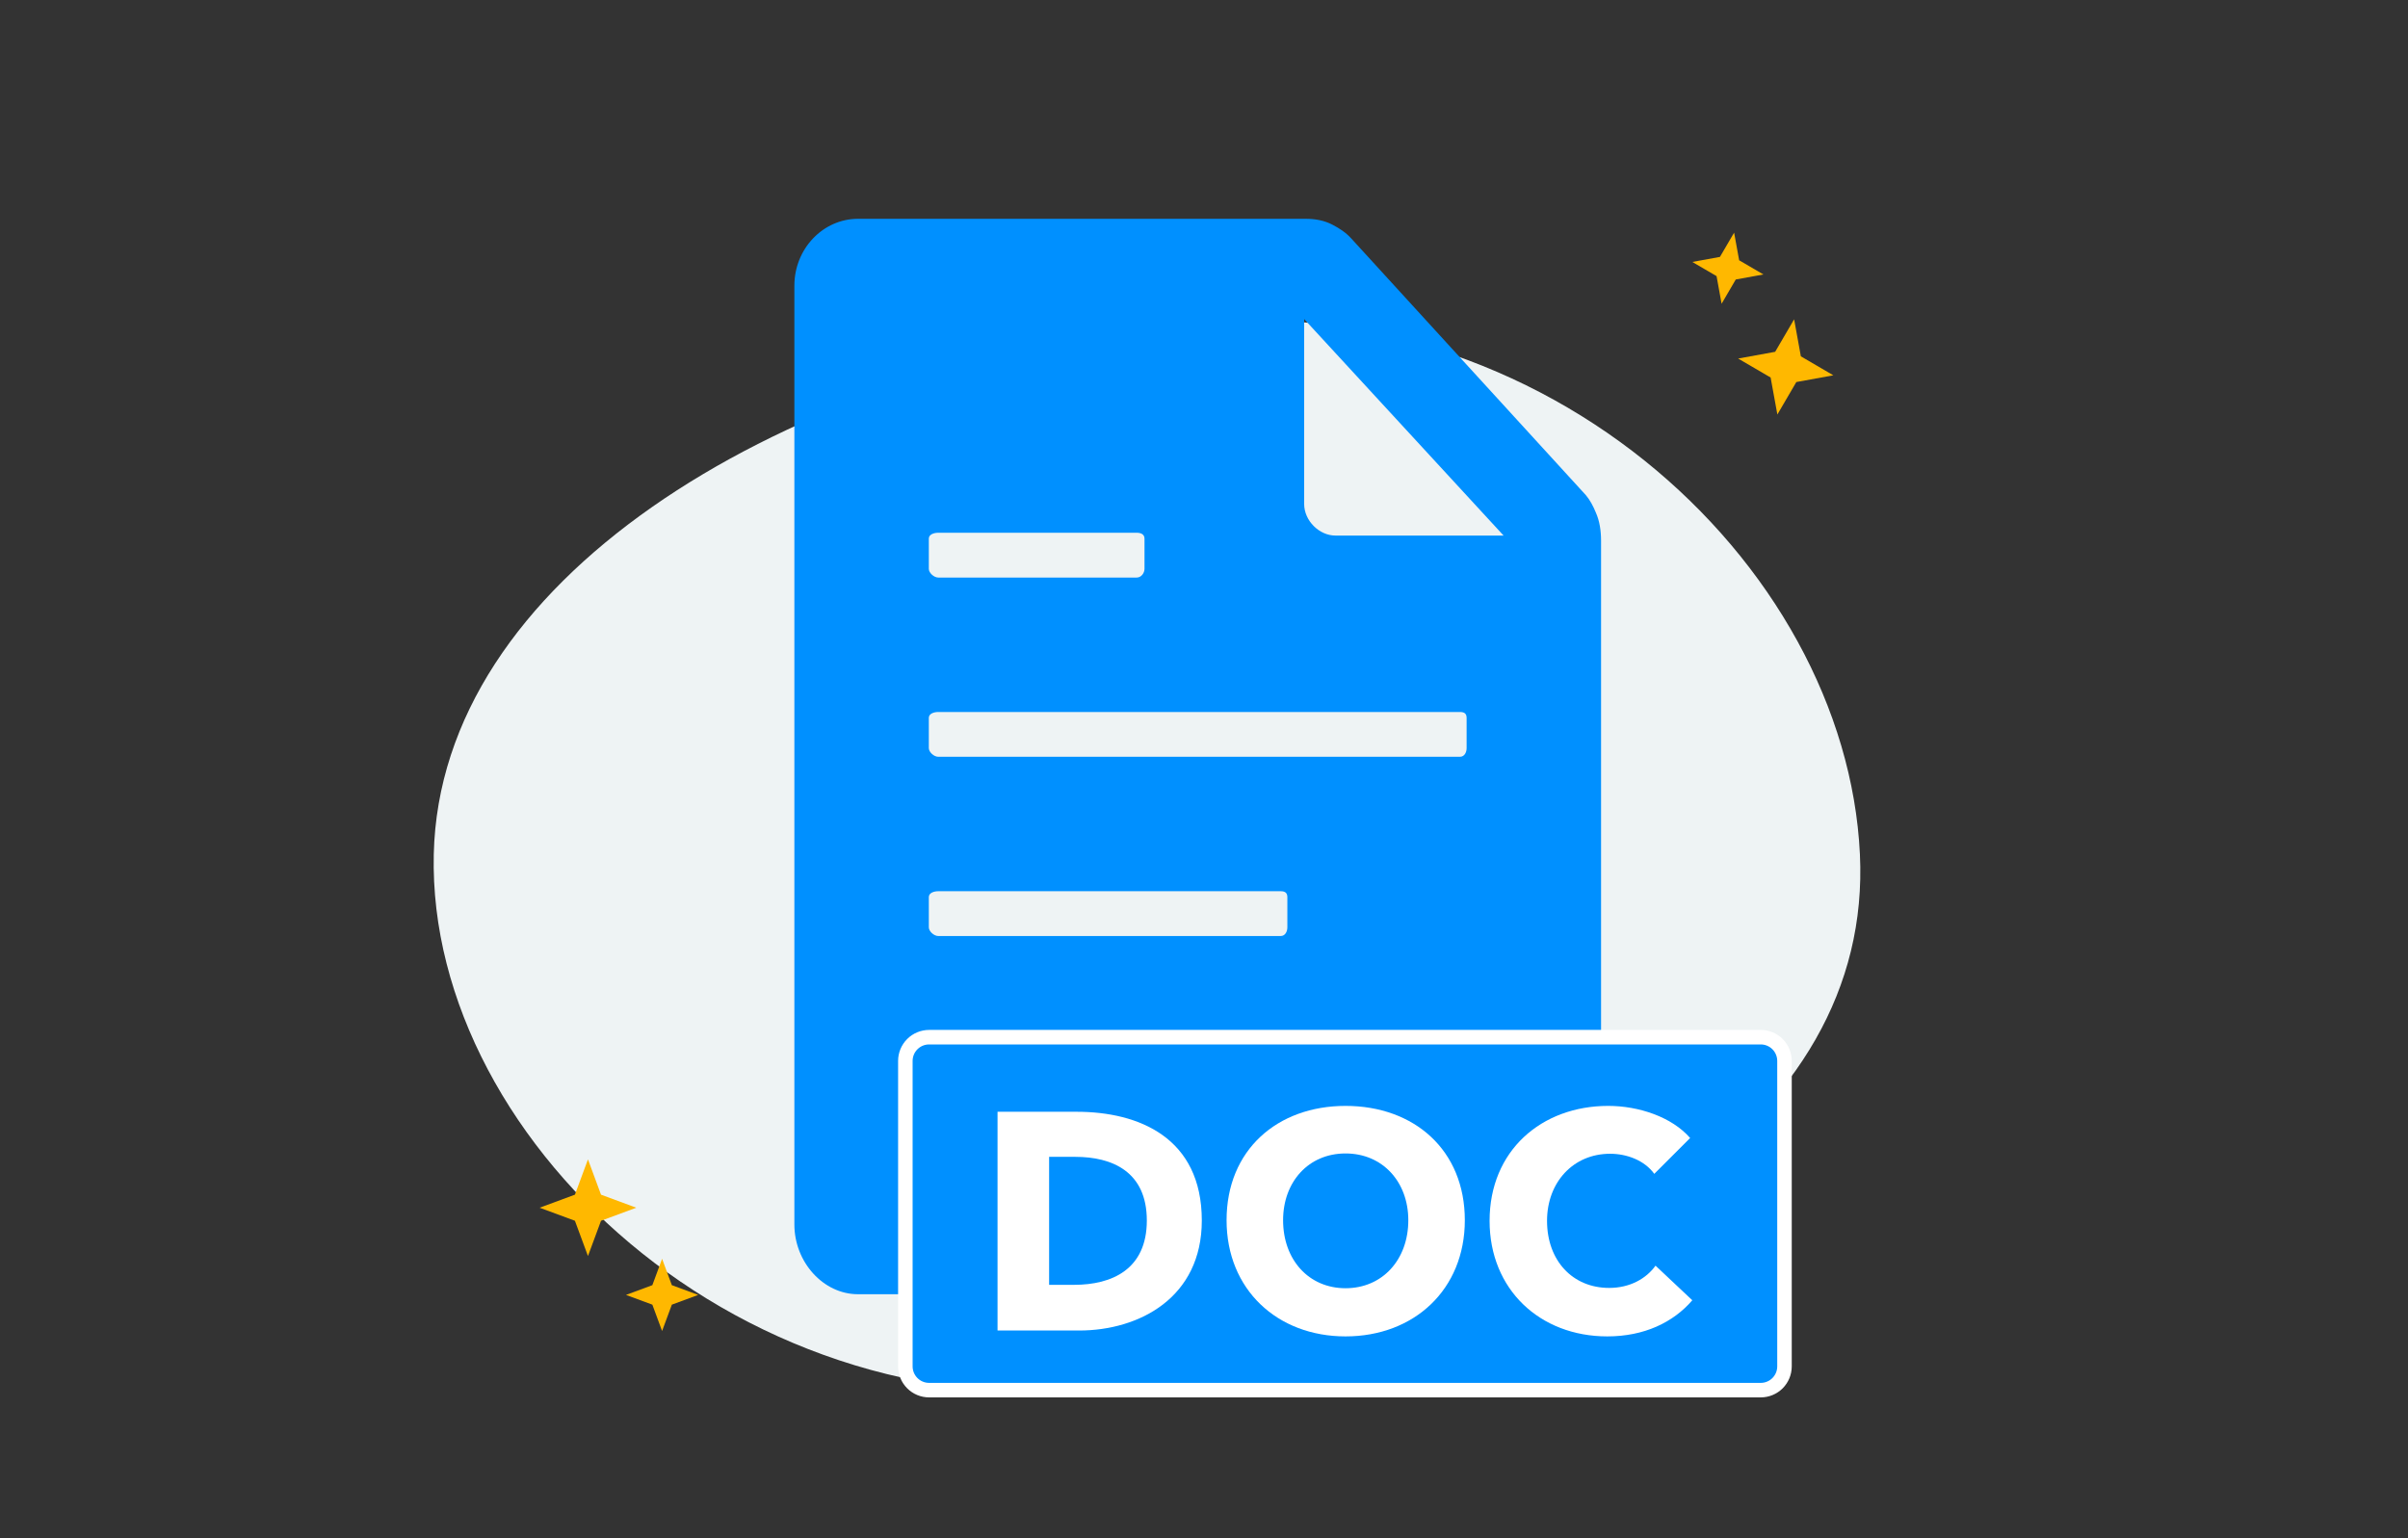 <?xml version="1.0" encoding="UTF-8" standalone="no"?><!DOCTYPE svg PUBLIC "-//W3C//DTD SVG 1.1//EN" "http://www.w3.org/Graphics/SVG/1.1/DTD/svg11.dtd"><svg width="100%" height="100%" viewBox="0 0 360 230" version="1.1" xmlns="http://www.w3.org/2000/svg" xmlns:xlink="http://www.w3.org/1999/xlink" xml:space="preserve" xmlns:serif="http://www.serif.com/" style="fill-rule:evenodd;clip-rule:evenodd;stroke-linecap:round;stroke-linejoin:round;stroke-miterlimit:1.5;"><rect x="0" y="0" width="360" height="230" fill="#333333" stroke="none"/><rect id="revision_export" x="-0" y="0" width="360" height="230" style="fill:none;"/><path d="M171.455,48.734c58.322,-8.127 104.52,35.452 106.605,78.997c1.927,40.238 -41.146,67.447 -106.605,78.996c-58.019,10.237 -107.608,-35.409 -106.606,-78.996c0.941,-40.893 50.486,-71.177 106.606,-78.997Z" style="fill:#eef3f4;"/><g><g><path d="M238.565,76.602c-0.377,-0.921 -0.838,-1.8 -1.466,-2.554l-35.091,-38.4c-0.796,-0.879 -1.759,-1.507 -2.806,-2.051c-1.214,-0.629 -2.554,-0.88 -3.978,-0.88l-66.958,0c-5.192,0 -9.506,4.439 -9.506,10.008l0,140.366c0,5.611 4.314,10.426 9.506,10.426l101.798,0c5.193,0 9.297,-4.815 9.297,-10.426l-0,-102.218c-0,-1.507 -0.21,-2.973 -0.796,-4.271Zm-99.705,3.936c0,-0.628 0.754,-0.879 1.424,-0.879l29.648,0c0.67,0 1.172,0.251 1.172,0.879l0,4.523c0,0.586 -0.46,1.298 -1.172,1.298l-29.648,0c-0.67,0 -1.424,-0.712 -1.424,-1.298l0,-4.523Zm0,53.601c0,-0.629 0.754,-0.88 1.424,-0.88l51.172,0c0.67,0 1.005,0.251 1.005,0.88l-0,4.522c-0,0.586 -0.294,1.298 -1.005,1.298l-51.172,0c-0.67,0 -1.424,-0.712 -1.424,-1.298l0,-4.522Zm67.001,31.322c-0,0.586 -0.294,1.298 -1.005,1.298l-64.572,0c-0.67,0 -1.424,-0.712 -1.424,-1.298l0,-4.522c0,-0.629 0.754,-0.88 1.424,-0.88l64.572,0c0.67,0 1.005,0.251 1.005,0.88l-0,4.522Zm13.4,-53.6c-0,0.586 -0.294,1.298 -1.005,1.298l-77.972,0c-0.67,0 -1.424,-0.712 -1.424,-1.298l0,-4.522c0,-0.629 0.754,-0.88 1.424,-0.88l77.972,0c0.67,0 1.005,0.251 1.005,0.88l-0,4.522Zm-19.64,-31.783c-2.345,-0 -4.648,-2.178 -4.648,-4.732l0,-27.638l29.815,32.37l-25.167,-0Z" style="fill:#0090ff;fill-rule:nonzero;"/><g><g><path d="M266.784,158.633c0,-0.941 -0.374,-1.844 -1.039,-2.51c-0.666,-0.666 -1.569,-1.04 -2.51,-1.04c-18.701,0 -105.632,0 -124.333,0c-0.941,0 -1.844,0.374 -2.51,1.04c-0.666,0.666 -1.04,1.569 -1.04,2.51c0,9.612 0,36.064 0,45.676c0,0.941 0.374,1.844 1.04,2.51c0.666,0.666 1.569,1.04 2.51,1.04c18.701,-0 105.632,-0 124.333,-0c0.941,-0 1.844,-0.374 2.51,-1.04c0.665,-0.666 1.039,-1.569 1.039,-2.51c0,-9.612 0,-36.064 0,-45.676Z" style="fill:#0090ff;stroke:#fff;stroke-width:2.17px;"/></g><g><g><path d="M179.672,182.498c-0,-12.384 -9.421,-16.262 -18.713,-16.262l-11.825,0l0,32.709l12.195,0c9.014,0 18.343,-4.94 18.343,-16.447Zm-8.22,0c0,7.303 -5.223,9.614 -10.863,9.614l-3.744,0l0,-19.135l3.929,-0c5.455,-0 10.678,2.172 10.678,9.521Z" style="fill:#fff;fill-rule:nonzero;"/><path d="M218.994,182.452c-0,-10.491 -7.573,-17.094 -17.833,-17.094c-10.214,0 -17.787,6.603 -17.787,17.094c-0,10.353 7.573,17.371 17.787,17.371c10.26,0 17.833,-7.018 17.833,-17.371Zm-8.45,0c-0,5.916 -3.883,10.169 -9.383,10.169c-5.501,-0 -9.337,-4.253 -9.337,-10.169c0,-5.731 3.79,-9.983 9.337,-9.983c5.546,-0 9.383,4.252 9.383,9.983Z" style="fill:#fff;fill-rule:nonzero;"/><path d="M253.003,194.421l-5.499,-5.174c-1.386,1.941 -3.835,3.328 -6.931,3.328c-5.453,-0 -9.288,-4.068 -9.288,-10.03c0,-5.778 3.928,-10.03 9.426,-10.03c2.496,-0 5.129,0.97 6.608,3.004l5.36,-5.359c-2.726,-3.139 -7.67,-4.802 -12.245,-4.802c-9.98,0 -17.738,6.695 -17.738,17.187c0,10.26 7.527,17.278 17.6,17.278c5.498,0 9.842,-2.077 12.707,-5.402Z" style="fill:#fff;fill-rule:nonzero;"/></g></g></g></g></g><path d="M98.984,188.224l1.458,3.939l3.939,1.458l-3.939,1.457l-1.458,3.939l-1.457,-3.939l-3.939,-1.457l3.939,-1.458l1.457,-3.939Z" style="fill:#ffb800;"/><path d="M257.382,45.418l-0.753,-4.132l-3.626,-2.119l4.132,-0.753l2.118,-3.626l0.753,4.132l3.627,2.118l-4.133,0.753l-2.118,3.627Z" style="fill:#ffb800;"/><path d="M87.902,173.358l1.951,5.274l5.274,1.951l-5.274,1.951l-1.951,5.273l-1.951,-5.273l-5.273,-1.951l5.273,-1.951l1.951,-5.274Z" style="fill:#ffb800;"/><path d="M265.719,61.979l-1.008,-5.531l-4.855,-2.836l5.532,-1.008l2.836,-4.855l1.007,5.532l4.855,2.836l-5.531,1.007l-2.836,4.855Z" style="fill:#ffb800;"/></svg>